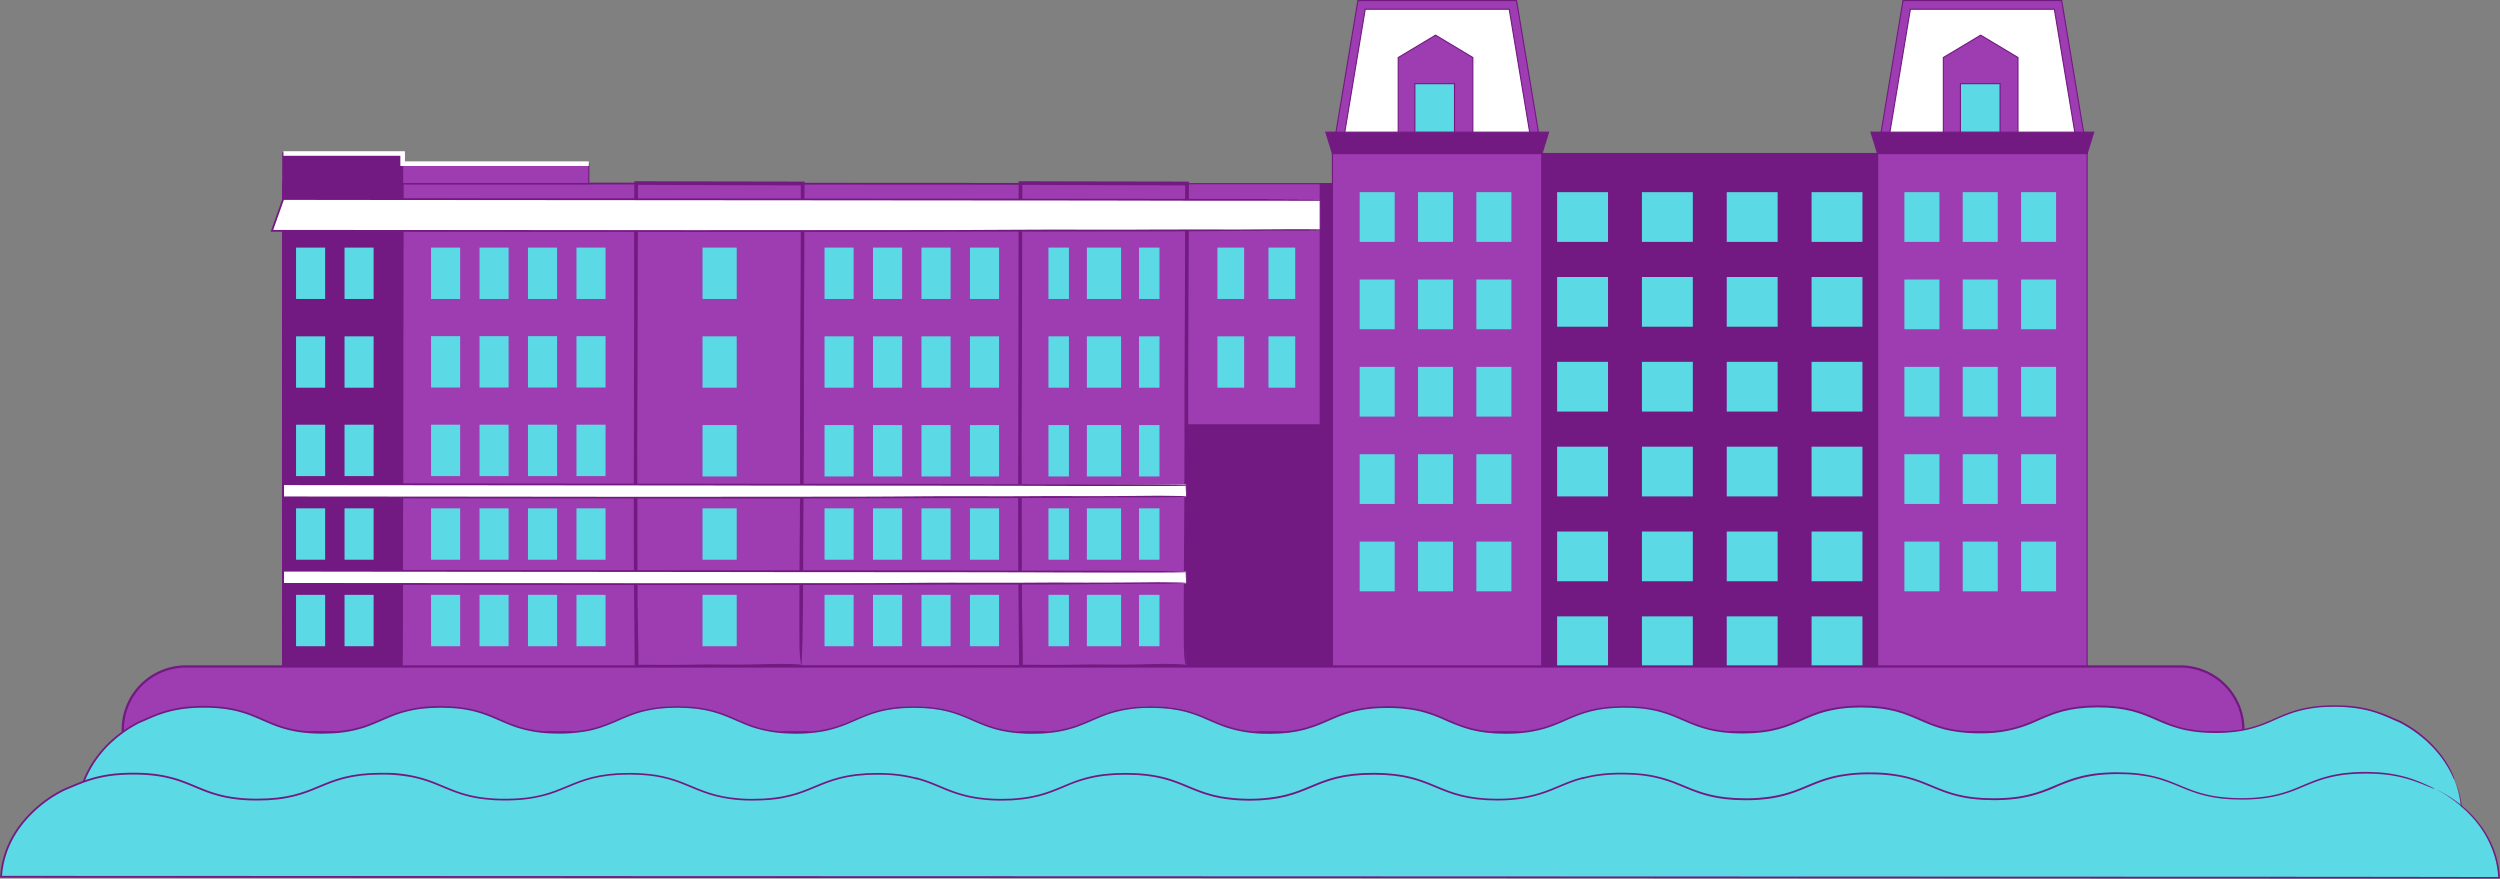 <?xml version="1.0" encoding="UTF-8"?> <svg xmlns="http://www.w3.org/2000/svg" id="Layer_1" data-name="Layer 1" width="2188.467" height="769.127" viewBox="0 0 2188.467 769.127"><rect x="0" y="0" width="2188.467" height="769.127" fill="#808080" stroke="none"/> <defs> <style>.cls-1,.cls-10,.cls-2{fill:#9e3db2;}.cls-1,.cls-10,.cls-5,.cls-6,.cls-8{stroke:#731982;}.cls-1,.cls-10,.cls-5,.cls-6,.cls-8,.cls-9{stroke-miterlimit:10;}.cls-3,.cls-6{fill:#731982;}.cls-4,.cls-5{fill:#fff;}.cls-7,.cls-8{fill:#5bd9e5;}.cls-9{fill:none;stroke:#fff;stroke-width:4px;}.cls-10{stroke-width:2px;}</style> </defs> <title>fabrika</title> <rect class="cls-1" x="1038.907" y="160.793" width="127.492" height="211.313"></rect> <rect class="cls-2" x="248.129" y="160.793" width="790.778" height="422.626"></rect> <path class="cls-3" d="M1038.917,536.351c.446-89.481.247-179.43.456-269.119q.071-53.469.139-107.044l-233.733-.1-477.011-.311-81.712-.06q-.044,110.213-.088,220.394-.046,102.332-.093,204.559l109.956.038,156.111.013,293.275-.434c32.74.009,65.463-.013,97.636-.287,26.1-.223,52.132-.2,78.351-.234,18.764-.023,38.585.1,56.269-.361,1.882-.57-2.318-.9-13.4-.978-10.07-.075-20.57-.217-30.338-.151-38.945.264-77.506.433-117.217.282-19.577-.075-40.5.087-60.842.135-44.856.1-89.825-.159-134.573.1-43.592.253-87.193.336-131.2.314l-226.073.109-76.47-.029q.071-83.691.141-167.373.069-127.242.138-254.518l108.652.1q230.885.136,462.084.27l218.509.147q-.12,116.177-.24,232.307c-.017,46.848-.035,93.895-.053,140.851,0,17.193.1,33.685.877,48.443C1038.689,565.749,1038.842,551.4,1038.917,536.351Z"></path> <rect class="cls-2" x="893.901" y="160.793" width="145.006" height="422.626"></rect> <path class="cls-3" d="M1038.927,561.4c.891-41.859.494-83.937.913-125.894.528-52.872.142-105.88.47-158.849q.137-28.951.273-57.917.075-29.879.151-59.774l-109.11-.2-39.868-.12-.163,53.45q-.008,25.65-.013,51.295c.111,48.677-.315,97.3-.262,145.957.026,24.343-.171,48.709-.027,73.029q.391,51.441.783,102.869l37.98-.086c15.316.018,30.624-.027,45.674-.575,12.21-.444,24.388-.4,36.653-.466,8.778-.047,18.05.2,26.323-.724.88-1.139-1.084-1.792-6.271-1.956-4.711-.148-9.623-.433-14.192-.3-18.218.528-36.257.865-54.834.564-9.159-.149-18.945.174-28.462.269-6.837.069-13.68.058-20.522.032l-19.04-.067q-.026-4.743-.052-9.48-.054-5.48-.186-10.948c-.506-20.392-.671-40.789-.629-61.374.074-35.245-.23-70.506-.216-105.758q.17-57.144.339-114.283.138-59.136.277-118.286l50.05.2,46.959.171,45.54.053q-.03,29.832-.06,59.671-.128,30.557-.255,61.11c-.494,70.587-.041,141.266-.774,211.852-.228,21.915-.089,43.924-.106,65.89-.007,8.043.189,15.758,1.754,22.662C1038.472,575.153,1038.777,568.441,1038.927,561.4Z"></path> <rect class="cls-2" x="557.435" y="160.793" width="145.006" height="422.626"></rect> <path class="cls-3" d="M702.461,561.4c.891-41.859.494-83.937.913-125.894.528-52.872.142-105.88.469-158.849q.136-28.951.274-57.917.075-29.879.15-59.774l-109.109-.2-39.869-.12-.163,53.45q-.006,25.65-.013,51.295c.112,48.677-.315,97.3-.262,145.957.027,24.343-.171,48.709-.027,73.029q.392,51.441.783,102.869l37.981-.086c15.316.018,30.623-.027,45.674-.575,12.209-.444,24.387-.4,36.653-.466,8.778-.047,18.05.2,26.322-.724.881-1.139-1.084-1.792-6.27-1.956-4.711-.148-9.623-.433-14.193-.3-18.218.528-36.257.865-54.834.564-9.158-.149-18.944.174-28.462.269-6.837.069-13.679.058-20.522.032l-19.039-.067q-.027-4.743-.052-9.48-.056-5.48-.186-10.948c-.506-20.392-.672-40.789-.629-61.374.073-35.245-.231-70.506-.216-105.758q.17-57.144.338-114.283.139-59.136.277-118.286l50.05.2,46.96.171,45.54.053q-.03,29.832-.06,59.671-.129,30.557-.256,61.11c-.494,70.587-.04,141.266-.774,211.852-.227,21.915-.089,43.924-.106,65.89-.006,8.043.19,15.758,1.755,22.662C702.006,575.153,702.311,568.441,702.461,561.4Z"></path> <rect class="cls-3" x="248.129" y="134.374" width="104.339" height="449.045"></rect> <path class="cls-3" d="M352.478,561.953c.446-40.808.247-81.83.456-122.734.264-51.545.071-103.222.235-154.863q.123-75.424.246-150.929l-68.51-.066-37.849-.06q-.044,50.556-.088,101.1-.064,71.184-.131,142.294-.006,35.6-.013,71.2c.135,44.585.46,89.119.434,133.75q0,1.329,0,2.654l22.339-.043q10.7-.06,21.279-.245c11.9-.223,23.776-.2,35.733-.234,8.558-.023,17.6.1,25.662-.361.858-.57-1.057-.9-6.113-.978-4.593-.075-9.382-.217-13.837-.151-17.761.264-35.347.433-53.457.282-8.929-.075-18.469.087-27.748.135l-2.275.013q.011-14.245.023-28.5c.017-9.737.012-19.467-.112-29.175-.253-19.881-.336-39.765-.314-59.834q-.054-51.54-.109-103.1.085-55.709.17-111.414.069-57.893.138-115.8l49.276.1,53.854.093q-.018,38.681-.035,77.383-.07,39.051-.142,78.1c-.247,68.815-.02,137.719-.387,206.534-.114,21.365-.044,42.821-.053,64.236a196.6,196.6,0,0,0,.877,22.093C352.25,575.361,352.4,568.817,352.478,561.953Z"></path> <polygon class="cls-4" points="1166.399 201.757 238.482 201.757 248.129 174.447 1166.399 174.447 1166.399 201.757"></polygon> <path class="cls-3" d="M1156.809,174.437c-70.147-.445-140.66-.247-210.971-.456l-266.2-.235-373.946-.312-58.319-.053L236.93,202.854l150.173.063,244.593.131,122.381.014c76.639-.136,153.189-.46,229.908-.435,25.666.009,51.319-.013,76.54-.287,20.461-.222,40.869-.2,61.423-.234,14.71-.022,30.248.1,44.111-.361,1.476-.569-1.817-.9-10.508-.978-7.895-.074-16.126-.217-23.784-.15-30.53.263-60.759.432-91.89.281-15.347-.074-31.747.088-47.7.135-35.163.105-70.417-.158-105.5.1-34.173.254-68.354.336-102.85.315l-177.227.108-191.514-.169-175.918-.122,9.316-26.307,79.561.1,362.244.27c118.288.247,236.73.02,355.018.387l110.418.053,5.372-.006,2.659-.009,1.305-.007.043-.008.006.027c0,.013,0-.008,0,.035l0,.45.018,1.789q.024,1.785.048,3.547.078,3.523.154,6.949c.131,4.565.326,8.985.613,13.223.138-10.07.257-18.76.373-27.241Z"></path> <rect class="cls-4" x="248.129" y="424.133" width="790.778" height="10.986"></rect> <path class="cls-3" d="M1018.792,424.123c-59.125-.446-118.558-.247-177.821-.457-74.681-.264-149.553-.071-224.371-.235l-315.188-.311-54.356-.06-.014,13.146,135.018.074,206.161.131,103.151.013c64.6-.135,129.119-.459,193.783-.434,21.634.009,43.256-.013,64.514-.287,17.245-.222,34.447-.2,51.771-.234,12.4-.023,25.495.1,37.18-.361,1.244-.569-1.531-.9-8.857-.978-6.654-.074-13.592-.217-20.046-.15-25.733.263-51.213.432-77.452.281-12.936-.074-26.758.088-40.2.135-29.639.1-59.352-.159-88.92.1-28.8.254-57.613.336-86.69.315l-149.379.108-161.422-.169-157.026-.129q.006-4.989.01-9.982l71.62.1q152.559.135,305.325.27c99.7.246,199.533.02,299.235.386,30.955.114,62.041.045,93.068.053l10.736-.047,5.21-.082,2.556-.063,1.2-.037.27-.042.026.141.013.08a.708.708,0,0,1,.014.156l.058,1.409q.069,1.4.136,2.775.15,2.747.359,5.378c.074-3.873.142-7.5.2-10.748l-10.043-.149Z"></path> <rect class="cls-4" x="248.129" y="499.856" width="790.778" height="10.986"></rect> <path class="cls-3" d="M1018.792,499.846c-59.125-.446-118.558-.247-177.821-.457-74.681-.264-149.553-.071-224.371-.235l-315.188-.311-54.356-.06-.014,13.146L382.06,512l206.161.131,103.151.013c64.6-.135,129.119-.459,193.783-.434,21.634.009,43.256-.013,64.514-.287,17.245-.222,34.447-.2,51.771-.234,12.4-.023,25.495.1,37.18-.361,1.244-.57-1.531-.9-8.857-.978-6.654-.075-13.592-.217-20.046-.151-25.733.264-51.213.433-77.452.282-12.936-.075-26.758.087-40.2.135-29.639.1-59.352-.159-88.92.1-28.8.253-57.613.336-86.69.315l-149.379.108-161.422-.17-157.026-.128.01-9.982,71.62.1,305.325.27c99.7.247,199.533.02,299.235.387,30.955.114,62.041.045,93.068.053l10.736-.047,5.21-.083,2.556-.062,1.2-.037.27-.042.026.141.013.08a.708.708,0,0,1,.014.156l.058,1.409q.069,1.4.136,2.775.15,2.745.359,5.378c.074-3.873.142-7.5.2-10.748l-10.043-.149Z"></path> <rect class="cls-1" x="352.468" y="143.279" width="162.964" height="17.514"></rect> <rect class="cls-1" x="1166.399" y="134.374" width="183.446" height="449.045"></rect> <polygon class="cls-1" points="1327.582 0.5 1188.662 0.5 1166.399 134.374 1349.845 134.374 1327.582 0.5"></polygon> <polygon class="cls-5" points="1175.351 126.788 1195.091 8.086 1321.154 8.086 1340.894 126.788 1175.351 126.788"></polygon> <polygon class="cls-6" points="1355.634 115.673 1160.611 115.673 1166.399 134.374 1349.845 134.374 1355.634 115.673"></polygon> <polygon class="cls-1" points="1289.29 50.369 1256.638 30.778 1223.986 50.369 1223.986 115.673 1289.29 115.673 1289.29 50.369"></polygon> <rect class="cls-1" x="1643.6" y="134.374" width="183.446" height="449.045"></rect> <polygon class="cls-1" points="1804.784 0.5 1665.863 0.5 1643.6 134.374 1827.047 134.374 1804.784 0.5"></polygon> <polygon class="cls-5" points="1652.552 126.788 1672.292 8.086 1798.355 8.086 1818.095 126.788 1652.552 126.788"></polygon> <polygon class="cls-6" points="1832.835 115.673 1637.812 115.673 1643.6 134.374 1827.047 134.374 1832.835 115.673"></polygon> <polygon class="cls-1" points="1766.492 50.369 1733.839 30.778 1701.187 50.369 1701.187 115.673 1766.492 115.673 1766.492 50.369"></polygon> <rect class="cls-6" x="1349.845" y="134.374" width="293.755" height="449.045"></rect> <rect class="cls-6" x="1038.907" y="372.106" width="127.492" height="211.313"></rect> <rect class="cls-7" x="1363.088" y="168.214" width="44.545" height="43.528"></rect> <rect class="cls-7" x="1437.33" y="168.214" width="44.545" height="43.528"></rect> <rect class="cls-7" x="1511.571" y="168.214" width="44.545" height="43.528"></rect> <rect class="cls-7" x="1585.813" y="168.214" width="44.545" height="43.528"></rect> <rect class="cls-7" x="1190.237" y="168.214" width="30.647" height="43.528"></rect> <rect class="cls-7" x="1241.315" y="168.214" width="30.647" height="43.528"></rect> <rect class="cls-7" x="1292.392" y="168.214" width="30.647" height="43.528"></rect> <rect class="cls-7" x="1190.237" y="244.686" width="30.647" height="43.528"></rect> <rect class="cls-7" x="1241.315" y="244.686" width="30.647" height="43.528"></rect> <rect class="cls-7" x="1292.392" y="244.686" width="30.647" height="43.528"></rect> <rect class="cls-7" x="1190.237" y="321.157" width="30.647" height="43.528"></rect> <rect class="cls-7" x="1241.315" y="321.157" width="30.647" height="43.528"></rect> <rect class="cls-7" x="1292.392" y="321.157" width="30.647" height="43.528"></rect> <rect class="cls-7" x="1190.237" y="397.629" width="30.647" height="43.528"></rect> <rect class="cls-7" x="1241.315" y="397.629" width="30.647" height="43.528"></rect> <rect class="cls-7" x="1292.392" y="397.629" width="30.647" height="43.528"></rect> <rect class="cls-7" x="1190.237" y="474.101" width="30.647" height="43.528"></rect> <rect class="cls-7" x="1241.315" y="474.101" width="30.647" height="43.528"></rect> <rect class="cls-7" x="1292.392" y="474.101" width="30.647" height="43.528"></rect> <rect class="cls-7" x="1667.078" y="168.214" width="30.647" height="43.528"></rect> <rect class="cls-7" x="1718.155" y="168.214" width="30.647" height="43.528"></rect> <rect class="cls-7" x="1769.233" y="168.214" width="30.647" height="43.528"></rect> <rect class="cls-7" x="1667.078" y="244.686" width="30.647" height="43.528"></rect> <rect class="cls-7" x="1718.155" y="244.686" width="30.647" height="43.528"></rect> <rect class="cls-7" x="1769.233" y="244.686" width="30.647" height="43.528"></rect> <rect class="cls-7" x="1667.078" y="321.157" width="30.647" height="43.528"></rect> <rect class="cls-7" x="1718.155" y="321.157" width="30.647" height="43.528"></rect> <rect class="cls-7" x="1769.233" y="321.157" width="30.647" height="43.528"></rect> <rect class="cls-7" x="1667.078" y="397.629" width="30.647" height="43.528"></rect> <rect class="cls-7" x="1718.155" y="397.629" width="30.647" height="43.528"></rect> <rect class="cls-7" x="1769.233" y="397.629" width="30.647" height="43.528"></rect> <rect class="cls-7" x="1667.078" y="474.101" width="30.647" height="43.528"></rect> <rect class="cls-7" x="1718.155" y="474.101" width="30.647" height="43.528"></rect> <rect class="cls-7" x="1769.233" y="474.101" width="30.647" height="43.528"></rect> <rect class="cls-7" x="1363.088" y="242.484" width="44.545" height="43.528"></rect> <rect class="cls-7" x="1437.33" y="242.484" width="44.545" height="43.528"></rect> <rect class="cls-7" x="1511.571" y="242.484" width="44.545" height="43.528"></rect> <rect class="cls-7" x="1585.813" y="242.484" width="44.545" height="43.528"></rect> <rect class="cls-7" x="1363.088" y="316.753" width="44.545" height="43.528"></rect> <rect class="cls-7" x="1437.33" y="316.753" width="44.545" height="43.528"></rect> <rect class="cls-7" x="1511.571" y="316.753" width="44.545" height="43.528"></rect> <rect class="cls-7" x="1585.813" y="316.753" width="44.545" height="43.528"></rect> <rect class="cls-7" x="1363.088" y="391.023" width="44.545" height="43.528"></rect> <rect class="cls-7" x="1437.33" y="391.023" width="44.545" height="43.528"></rect> <rect class="cls-7" x="1511.571" y="391.023" width="44.545" height="43.528"></rect> <rect class="cls-7" x="1585.813" y="391.023" width="44.545" height="43.528"></rect> <rect class="cls-7" x="1363.088" y="465.293" width="44.545" height="43.528"></rect> <rect class="cls-7" x="1437.33" y="465.293" width="44.545" height="43.528"></rect> <rect class="cls-7" x="1511.571" y="465.293" width="44.545" height="43.528"></rect> <rect class="cls-7" x="1585.813" y="465.293" width="44.545" height="43.528"></rect> <rect class="cls-7" x="1363.088" y="539.563" width="44.545" height="43.528"></rect> <rect class="cls-7" x="1437.33" y="539.563" width="44.545" height="43.528"></rect> <rect class="cls-7" x="1511.571" y="539.563" width="44.545" height="43.528"></rect> <rect class="cls-7" x="1585.813" y="539.563" width="44.545" height="43.528"></rect> <rect class="cls-8" x="1238.531" y="73.225" width="34.73" height="42.448"></rect> <rect class="cls-8" x="1716.114" y="73.225" width="34.73" height="42.448"></rect> <rect class="cls-6" x="1155.713" y="160.793" width="10.686" height="222.035"></rect> <rect class="cls-7" x="1065.696" y="216.747" width="23.414" height="44.971"></rect> <rect class="cls-7" x="951.434" y="216.747" width="29.939" height="44.971"></rect> <rect class="cls-7" x="917.797" y="216.747" width="17.934" height="44.971"></rect> <rect class="cls-7" x="997.077" y="216.747" width="17.934" height="44.971"></rect> <rect class="cls-7" x="614.968" y="216.747" width="29.939" height="44.971"></rect> <rect class="cls-7" x="614.968" y="294.426" width="29.939" height="44.971"></rect> <rect class="cls-7" x="614.968" y="372.106" width="29.939" height="44.971"></rect> <rect class="cls-7" x="614.968" y="445.002" width="29.939" height="44.971"></rect> <rect class="cls-7" x="614.968" y="520.725" width="29.939" height="44.971"></rect> <rect class="cls-7" x="951.434" y="294.426" width="29.939" height="44.971"></rect> <rect class="cls-7" x="917.797" y="294.426" width="17.934" height="44.971"></rect> <rect class="cls-7" x="997.077" y="294.426" width="17.934" height="44.971"></rect> <rect class="cls-7" x="951.434" y="372.106" width="29.939" height="44.971"></rect> <rect class="cls-7" x="917.797" y="372.106" width="17.934" height="44.971"></rect> <rect class="cls-7" x="997.077" y="372.106" width="17.934" height="44.971"></rect> <rect class="cls-7" x="951.434" y="445.002" width="29.939" height="44.971"></rect> <rect class="cls-7" x="917.797" y="445.002" width="17.934" height="44.971"></rect> <rect class="cls-7" x="997.077" y="445.002" width="17.934" height="44.971"></rect> <rect class="cls-7" x="951.434" y="520.725" width="29.939" height="44.971"></rect> <rect class="cls-7" x="917.797" y="520.725" width="17.934" height="44.971"></rect> <rect class="cls-7" x="997.077" y="520.725" width="17.934" height="44.971"></rect> <rect class="cls-7" x="1110.407" y="216.747" width="23.414" height="44.971"></rect> <rect class="cls-7" x="1065.696" y="294.426" width="23.414" height="44.971"></rect> <rect class="cls-7" x="1110.407" y="294.426" width="23.414" height="44.971"></rect> <polyline class="cls-9" points="515.432 143.279 352.468 143.279 352.468 134.374 248.129 134.374"></polyline> <rect class="cls-7" x="849.084" y="216.747" width="25.475" height="44.971"></rect> <rect class="cls-7" x="806.65" y="216.747" width="25.475" height="44.971"></rect> <rect class="cls-7" x="764.216" y="216.747" width="25.475" height="44.971"></rect> <rect class="cls-7" x="721.782" y="216.747" width="25.475" height="44.971"></rect> <rect class="cls-7" x="504.63" y="216.747" width="25.475" height="44.971"></rect> <rect class="cls-7" x="462.197" y="216.747" width="25.475" height="44.971"></rect> <rect class="cls-7" x="419.763" y="216.747" width="25.475" height="44.971"></rect> <rect class="cls-7" x="377.329" y="216.747" width="25.475" height="44.971"></rect> <rect class="cls-7" x="301.593" y="216.747" width="25.475" height="44.971"></rect> <rect class="cls-7" x="259.159" y="216.747" width="25.475" height="44.971"></rect> <rect class="cls-7" x="301.593" y="294.426" width="25.475" height="44.971"></rect> <rect class="cls-7" x="259.159" y="294.426" width="25.475" height="44.971"></rect> <rect class="cls-7" x="301.593" y="371.789" width="25.475" height="44.971"></rect> <rect class="cls-7" x="259.159" y="371.789" width="25.475" height="44.971"></rect> <rect class="cls-7" x="301.593" y="445.002" width="25.475" height="44.971"></rect> <rect class="cls-7" x="259.159" y="445.002" width="25.475" height="44.971"></rect> <rect class="cls-7" x="301.593" y="520.725" width="25.475" height="44.971"></rect> <rect class="cls-7" x="259.159" y="520.725" width="25.475" height="44.971"></rect> <rect class="cls-7" x="504.63" y="294.268" width="25.475" height="44.971"></rect> <rect class="cls-7" x="462.197" y="294.268" width="25.475" height="44.971"></rect> <rect class="cls-7" x="419.763" y="294.268" width="25.475" height="44.971"></rect> <rect class="cls-7" x="377.329" y="294.268" width="25.475" height="44.971"></rect> <rect class="cls-7" x="504.63" y="371.789" width="25.475" height="44.971"></rect> <rect class="cls-7" x="462.197" y="371.789" width="25.475" height="44.971"></rect> <rect class="cls-7" x="419.763" y="371.789" width="25.475" height="44.971"></rect> <rect class="cls-7" x="377.329" y="371.789" width="25.475" height="44.971"></rect> <rect class="cls-7" x="504.63" y="445.002" width="25.475" height="44.971"></rect> <rect class="cls-7" x="462.197" y="445.002" width="25.475" height="44.971"></rect> <rect class="cls-7" x="419.763" y="445.002" width="25.475" height="44.971"></rect> <rect class="cls-7" x="377.329" y="445.002" width="25.475" height="44.971"></rect> <rect class="cls-7" x="504.63" y="520.725" width="25.475" height="44.971"></rect> <rect class="cls-7" x="462.197" y="520.725" width="25.475" height="44.971"></rect> <rect class="cls-7" x="419.763" y="520.725" width="25.475" height="44.971"></rect> <rect class="cls-7" x="377.329" y="520.725" width="25.475" height="44.971"></rect> <rect class="cls-7" x="849.084" y="294.426" width="25.475" height="44.971"></rect> <rect class="cls-7" x="806.65" y="294.426" width="25.475" height="44.971"></rect> <rect class="cls-7" x="764.216" y="294.426" width="25.475" height="44.971"></rect> <rect class="cls-7" x="721.782" y="294.426" width="25.475" height="44.971"></rect> <rect class="cls-7" x="849.084" y="372.106" width="25.475" height="44.971"></rect> <rect class="cls-7" x="806.65" y="372.106" width="25.475" height="44.971"></rect> <rect class="cls-7" x="764.216" y="372.106" width="25.475" height="44.971"></rect> <rect class="cls-7" x="721.782" y="372.106" width="25.475" height="44.971"></rect> <rect class="cls-7" x="849.084" y="445.002" width="25.475" height="44.971"></rect> <rect class="cls-7" x="806.65" y="445.002" width="25.475" height="44.971"></rect> <rect class="cls-7" x="764.216" y="445.002" width="25.475" height="44.971"></rect> <rect class="cls-7" x="721.782" y="445.002" width="25.475" height="44.971"></rect> <rect class="cls-7" x="849.084" y="520.725" width="25.475" height="44.971"></rect> <rect class="cls-7" x="806.65" y="520.725" width="25.475" height="44.971"></rect> <rect class="cls-7" x="764.216" y="520.725" width="25.475" height="44.971"></rect> <rect class="cls-7" x="721.782" y="520.725" width="25.475" height="44.971"></rect> <path class="cls-10" d="M162.786,583.419H1908.531a55.3,55.3,0,0,1,55.3,55.3v2.362a0,0,0,0,1,0,0H107.484a0,0,0,0,1,0,0V638.72A55.3,55.3,0,0,1,162.786,583.419Z"></path> <path class="cls-7" d="M2148.366,682.639c-8.55-21.23-25.59-39.06-47.63-50.51-6.17-2.59-11.93-5.37-18.62-7.73-9.67-3.42-21.25-6.01-38.73-6.01h-.31c-15.21.02-25.94,2.02-34.83,4.81-.02,0-.03.01-.05.01-8.89,2.8-15.95,6.39-23.84,9.62-10.93,4.47-23.44,8.25-44.57,8.25-51.8,0-51.8-22.69-103.6-22.69s-51.8,22.69-103.6,22.69-51.79-22.69-103.59-22.69-51.8,22.69-103.6,22.69-51.8-22.69-103.6-22.69c-50.133,0-51.749,21.252-98.757,22.62V641c-1.581.06-3.213.079-4.9.08-51.74-.017-51.761-22.69-103.541-22.69h-.127c-51.78,0-51.8,22.673-103.532,22.69-51.73-.017-51.751-22.69-103.531-22.69h-.127c-51.78,0-51.8,22.673-103.541,22.69-1.689,0-3.321-.02-4.9-.08v.01c-47.008-1.368-48.625-22.62-98.757-22.62-51.8,0-51.8,22.69-103.6,22.69s-51.8-22.69-103.6-22.69-51.8,22.69-103.59,22.69-51.8-22.69-103.6-22.69-51.8,22.69-103.6,22.69c-21.13,0-33.64-3.78-44.57-8.25-7.89-3.23-14.95-6.82-23.84-9.62-.02,0-.03-.01-.05-.01-8.89-2.79-19.62-4.79-34.83-4.81h-.31c-17.48,0-29.06,2.59-38.73,6.01-6.69,2.36-12.45,5.14-18.62,7.73-22.04,11.45-39.08,29.28-47.63,50.51a83.247,83.247,0,0,0-6.07,30.24c2.37-.12,4.86-.17,7.48-.17,51.8,0,51.8,22.69,103.59,22.69s51.8-22.69,103.61-22.69q4.095,0,7.78.18c44.16,2.15,46.75,22.51,95.82,22.51,51.81,0,51.81-22.69,103.6-22.69s51.8,22.69,103.6,22.69,51.81-22.69,103.61-22.69,51.8,22.69,103.6,22.69c50.114,0,51.748-21.236,98.707-22.618v.008c.73-.028,1.474-.045,2.226-.058l.246,0q1.13-.016,2.291-.016h.128c51.809,0,51.809,22.69,103.609,22.69h0a138.741,138.741,0,0,0,18.317-1.122c29.026-3.855,37.867-16.55,66.835-20.43a150.074,150.074,0,0,1,36.893,0c28.968,3.88,37.809,16.575,66.835,20.43a138.729,138.729,0,0,0,18.317,1.122h0c51.8,0,51.8-22.69,103.608-22.69h.129q1.161,0,2.291.016l.246,0c.752.013,1.5.03,2.226.058v-.008c46.959,1.382,48.592,22.618,98.707,22.618,51.8,0,51.8-22.69,103.6-22.69s51.8,22.69,103.61,22.69,51.8-22.69,103.6-22.69,51.79,22.69,103.6,22.69c49.07,0,51.66-20.36,95.82-22.51q3.69-.18,7.78-.18c51.81,0,51.81,22.69,103.61,22.69s51.79-22.69,103.59-22.69c2.62,0,5.11.05,7.48.17A83.247,83.247,0,0,0,2148.366,682.639Z"></path> <path class="cls-3" d="M2101.2,721.454c-9.358,3.886-18.558,8.373-28.488,10.63a127.389,127.389,0,0,1-30.208,3.142,120.172,120.172,0,0,1-30.147-3.656,117.923,117.923,0,0,1-14.365-5.009c-4.7-1.934-9.3-4.1-14.033-5.991-2.34-1.008-4.764-1.806-7.156-2.686-1.206-.411-2.439-.74-3.658-1.114-1.226-.348-2.432-.773-3.685-1.019l-3.73-.85c-.623-.132-1.239-.3-1.869-.4l-1.889-.3c-2.521-.381-5.03-.862-7.578-1.017a151.143,151.143,0,0,0-30.538.058,105.333,105.333,0,0,0-29.519,7.736c-4.711,1.953-9.337,4.078-14.046,5.991a114.333,114.333,0,0,1-14.436,4.81,125.463,125.463,0,0,1-30.213,3.268,123.018,123.018,0,0,1-30.181-3.535,118.712,118.712,0,0,1-14.385-4.97c-4.7-1.921-9.318-4.086-14.057-5.986-2.345-1.006-4.767-1.824-7.168-2.7-1.2-.436-2.443-.748-3.662-1.128-1.232-.337-2.435-.785-3.69-1.032a106.427,106.427,0,0,0-15.091-2.595,148.639,148.639,0,0,0-30.575.062c-1.275.079-2.536.287-3.8.489l-3.786.59c-1.27.156-2.5.5-3.753.769l-3.739.846a118.823,118.823,0,0,0-14.483,4.974c-4.726,1.921-9.341,4.08-14.053,5.965-2.337,1-4.737,1.814-7.122,2.673-1.189.442-2.423.74-3.632,1.118-1.221.336-2.416.769-3.657,1.026a126.086,126.086,0,0,1-30.156,3.308l-4.914-.144-2.457-.071c-.819-.019-1.638-.041-2.452-.134l-4.892-.443c-.814-.083-1.634-.126-2.443-.242l-2.425-.382a94.2,94.2,0,0,1-19-4.754c-6.174-2.182-12.121-4.98-18.192-7.548a105.359,105.359,0,0,0-18.8-6.2c-3.207-.831-6.494-1.229-9.756-1.763-1.635-.242-3.287-.323-4.93-.492l-2.468-.221c-.822-.081-1.645-.153-2.471-.157l-4.949-.142c-1.65-.044-3.3-.125-4.95-.041l-4.951.135-2.475.071-2.469.219-4.937.438c-1.644.17-3.271.485-4.907.721l-2.451.382c-.819.117-1.618.347-2.427.515-1.612.375-3.234.708-4.837,1.119a132.5,132.5,0,0,0-18.613,6.776,195.155,195.155,0,0,1-18.283,7.267,102.631,102.631,0,0,1-19.17,4.063l-4.894.435c-.816.069-1.63.155-2.447.209l-2.458.068c-3.278.074-6.555.257-9.832.088l-4.917-.133c-1.636-.076-3.265-.264-4.9-.39-3.275-.193-6.5-.769-9.738-1.245a104.671,104.671,0,0,1-18.859-5.339c-6.119-2.348-12.055-5.208-18.194-7.669a101.49,101.49,0,0,0-19.017-5.642,128.1,128.1,0,0,0-19.72-2.12l-.641-.033v.663l.646-.621c-12.538-.2-25.239.472-37.392,3.945-12.224,3.284-23.214,9.651-35.04,13.507a106.336,106.336,0,0,1-18.187,4.06c-1.537.242-3.1.305-4.646.467-1.552.125-3.1.306-4.655.385-3.117.075-6.232.2-9.349.236a130.469,130.469,0,0,1-18.631-1.3,95.7,95.7,0,0,1-18.119-4.34c-5.891-2.014-11.578-4.6-17.33-7.09a122.241,122.241,0,0,0-17.754-6.351l-2.286-.6-2.31-.494-2.312-.487c-.772-.158-1.553-.257-2.329-.388q-4.658-.8-9.366-1.177a159.283,159.283,0,0,0-18.844-.37c-3.141.122-6.281.344-9.409.687q-2.348.246-4.678.64c-1.553.261-3.118.45-4.654.808a102.151,102.151,0,0,0-18.08,5.4c-5.857,2.3-11.511,5.006-17.3,7.294a101.56,101.56,0,0,1-17.831,5.38c-11.142,2.289-22.639,2.605-34.006,2.04a105.3,105.3,0,0,1-33.221-7.067c-5.3-2.081-10.488-4.5-15.8-6.7a108.272,108.272,0,0,0-16.38-5.5l-4.222-.96c-1.408-.319-2.846-.474-4.267-.719-1.427-.205-2.846-.489-4.28-.628l-4.307-.388c-2.868-.331-5.748-.355-8.627-.44-2.882-.105-5.748-.143-8.642-.027l.824.793v-.838l-.818.036a131.357,131.357,0,0,0-22.714,2.686,115.864,115.864,0,0,0-21.641,7.389c-6.963,3.033-13.862,6.115-21.1,8.2-1.809.513-3.605,1.075-5.454,1.426l-2.756.6-1.377.3c-.463.084-.93.144-1.394.217l-5.583.839-5.63.486c-.94.065-1.874.2-2.818.207l-2.828.075c-1.886.044-3.771.115-5.657.136l-5.656-.161-2.828-.079c-.941-.044-1.877-.158-2.816-.233l-5.627-.511-5.576-.874-1.394-.218-1.375-.31-2.749-.625c-.913-.223-1.842-.384-2.742-.657l-2.7-.8c-7.22-2.126-14.1-5.249-21.076-8.271a113.625,113.625,0,0,0-21.693-7.277,115.8,115.8,0,0,0-22.737-2.58,146.489,146.489,0,0,0-22.851,1.037,99.56,99.56,0,0,0-22.228,5.531c-7.181,2.639-14.006,6.011-21.028,8.74a96.756,96.756,0,0,1-21.752,5.793l-2.788.435c-.933.115-1.874.175-2.811.266l-5.629.489-5.655.156-2.828.078c-.942.019-1.885-.04-2.828-.057l-5.655-.159c-.944,0-1.88-.11-2.818-.192l-2.814-.251-2.813-.251c-.94-.072-1.861-.271-2.793-.4-1.853-.313-3.725-.534-5.564-.921a105.677,105.677,0,0,1-21.47-6.841c-6.944-2.96-13.868-6.226-21.178-8.542-1.839-.533-3.664-1.118-5.515-1.606l-5.6-1.272c-3.774-.618-7.547-1.318-11.363-1.559a164.88,164.88,0,0,0-22.882-.388,118.457,118.457,0,0,0-22.637,3.584c-7.418,1.968-14.473,5.027-21.406,8.069a127.064,127.064,0,0,1-21.256,7.585c-1.836.394-3.655.876-5.506,1.2l-5.572.87c-1.86.279-3.747.364-5.618.556l-2.813.251c-.938.078-1.884.066-2.825.1l-5.654.157c-1.885.06-3.77-.071-5.655-.1-3.777-.006-7.522-.417-11.275-.721a102.8,102.8,0,0,1-21.946-4.959c-7.117-2.44-13.929-5.757-20.993-8.652a106.241,106.241,0,0,0-22-6.47,148.381,148.381,0,0,0-22.838-1.787l-5.725.158-2.862.079c-.954.022-1.905.152-2.858.223l-5.712.508-5.676.88a105.482,105.482,0,0,0-21.991,6.466c-7.072,2.875-13.887,6.188-21,8.617a102.413,102.413,0,0,1-21.95,4.882c-3.372.279-6.734.687-10.129.689l-5.082.14c-1.694.011-3.387-.08-5.081-.115-1.693-.063-3.391-.061-5.079-.177l-5.055-.453-2.526-.235-2.5-.393c-1.666-.279-3.346-.485-5-.822a105.3,105.3,0,0,1-19.341-5.954c-6.279-2.549-12.455-5.513-18.917-7.891l-2.43-.873c-.806-.3-1.62-.582-2.452-.811-1.654-.484-3.3-1-4.962-1.456l-5.043-1.147-1.262-.281-1.276-.2-2.552-.4c-3.393-.634-6.833-.805-10.256-1.142l-1.285-.11-1.287-.036-2.574-.074-5.15-.146-5.152.11-1.11.025c-.059-.007-.178.024-.222-.015l.006-.25c.006-.394.023-.834.046-1.249a80.11,80.11,0,0,1,1.064-10.038,81.242,81.242,0,0,1,5.779-19.306,93.837,93.837,0,0,1,23.741-32.373,108.073,108.073,0,0,1,16.313-11.961l2.175-1.3,2.225-1.212,1.112-.606.556-.3c.063-.044.32-.14.5-.221l2.362-1.011c3.139-1.359,6.245-2.752,9.378-4.044a103.681,103.681,0,0,1,19.3-6.047,118.58,118.58,0,0,1,20.123-2.236c13.528-.4,27.2.589,40.076,4.682l.344.053.05.01-.345-.053c8.55,2.641,16.6,6.729,25.06,10.121a102.29,102.29,0,0,0,26.468,6.841c4.532.549,9.087.836,13.638.938l3.413.039,3.414-.087c2.275-.087,4.553-.074,6.825-.243a106.942,106.942,0,0,0,26.88-5c8.695-2.88,16.823-6.986,25.161-10.243a101.906,101.906,0,0,1,25.978-6.286l6.69-.584,6.725-.188c2.242-.121,4.483.028,6.725.069,2.24.075,4.488.066,6.713.326a99.08,99.08,0,0,1,26.213,5.231c9.584,3.284,18.69,8.135,28.531,11.449a109.614,109.614,0,0,0,30.488,5.342,138.78,138.78,0,0,0,30.882-1.8c10.239-1.755,19.977-5.684,29.311-9.828,4.679-2.08,9.389-3.97,14.18-5.625a99.824,99.824,0,0,1,14.744-3.561l3.755-.586c1.249-.205,2.523-.25,3.784-.383,2.528-.215,5.049-.508,7.6-.511l3.811-.105c1.271-.026,2.541-.1,3.811-.035l7.623.215,7.581.668c2.514.314,5.008.763,7.512,1.137,1.238.258,2.468.554,3.7.83l1.85.42a17.358,17.358,0,0,1,1.835.479c2.42.735,4.867,1.38,7.234,2.3,9.547,3.36,18.651,8.261,28.539,11.445a112.1,112.1,0,0,0,30.538,5.037,134.614,134.614,0,0,0,30.873-2.016,103.968,103.968,0,0,0,14.96-4.186c4.886-1.719,9.587-3.846,14.276-5.868,2.339-1.036,4.693-2,7.049-2.945,1.169-.5,2.376-.881,3.563-1.323,1.2-.406,2.369-.9,3.591-1.229,2.428-.7,4.831-1.5,7.314-1.989l3.7-.837,3.749-.59c1.252-.185,2.5-.413,3.754-.563l3.787-.336,3.788-.337,3.808-.109c5.075-.232,10.162-.061,15.228.191,2.522.245,5.06.378,7.568.714l3.753.567c1.253.183,2.506.362,3.733.666,2.468.545,4.951,1.03,7.362,1.794,1.21.367,2.441.657,3.632,1.085l3.584,1.252c9.5,3.476,18.626,8.368,28.583,11.4l1.852.594c.621.187,1.255.329,1.881.5l3.772.964c1.258.314,2.544.5,3.815.753,1.276.227,2.545.5,3.826.689,2.572.292,5.139.658,7.714.888l7.74.447,1.328.077V641l-1.339,1.29,4.709.077,4.7-.121,4.7-.133,4.692-.417a103.024,103.024,0,0,0,18.556-3.318l4.529-1.345,4.438-1.6c2.931-1.117,5.835-2.313,8.685-3.563,5.718-2.478,11.359-4.991,17.186-6.94a113.174,113.174,0,0,1,34.487-5.2,153.82,153.82,0,0,1,17.525.788c1.461.087,2.894.367,4.336.582l4.321.685,4.261.968c.709.167,1.424.308,2.127.5l2.1.622c11.251,3.088,21.578,8.992,32.932,12.835a113.35,113.35,0,0,0,35.234,5.617c2.976.163,5.952-.053,8.928-.1,2.978,0,5.946-.376,8.918-.618l2.228-.206,2.214-.346,4.429-.694c1.471-.263,2.921-.642,4.383-.959l2.188-.5c.731-.16,1.438-.41,2.158-.611a126.186,126.186,0,0,0,16.768-6.173c5.443-2.329,10.772-4.8,16.3-6.655,11-3.9,22.682-5.43,34.369-5.659,11.687-.2,23.461.585,34.7,3.646a129.562,129.562,0,0,1,18.558,6.837,172.541,172.541,0,0,0,18.734,7.305l2.426.717c.808.24,1.613.492,2.441.656l4.935,1.116c1.65.341,3.324.542,4.985.819l2.5.388c.832.121,1.673.162,2.509.247l5.023.444c1.674.163,3.354.125,5.03.2l5.03.136,5.04-.083-1.28-1.232v1.288l1.269-.045a118.24,118.24,0,0,0,28.2-4.109c1.146-.328,2.272-.72,3.409-1.077,1.13-.377,2.281-.7,3.383-1.146,2.225-.84,4.458-1.666,6.627-2.612,4.379-1.821,8.647-3.8,12.982-5.56l3.255-1.3c1.089-.42,2.2-.779,3.293-1.172,2.183-.826,4.438-1.408,6.671-2.063,1.11-.353,2.254-.575,3.39-.828l3.41-.75c2.287-.431,4.6-.722,6.9-1.091,2.314-.282,4.647-.427,6.97-.649,1.161-.129,2.33-.157,3.5-.183l3.507-.1c1.169-.026,2.337-.082,3.506-.083l3.507.094,3.506.093,1.754.047,1.744.153a99.81,99.81,0,0,1,27.342,5.462c8.815,3.044,17.2,7.431,26.193,10.583a100.655,100.655,0,0,0,13.742,3.825c1.154.3,2.342.412,3.513.615l3.525.547c1.171.216,2.358.276,3.54.39l3.548.313c2.363.275,4.736.238,7.105.327l3.555.1c1.184.048,2.369-.045,3.554-.062,2.369-.087,4.741-.092,7.107-.25l7.093-.64c2.353-.329,4.7-.727,7.048-1.089,2.331-.463,4.643-1.036,6.965-1.554,2.272-.7,4.581-1.3,6.821-2.092,2.232-.811,4.487-1.574,6.663-2.509,4.4-1.763,8.68-3.744,13.008-5.567,2.174-.867,4.321-1.823,6.533-2.57l3.3-1.188,3.355-1a110.03,110.03,0,0,1,27.658-4.094l3.513-.1,1.756-.049,1.757.048,7.026.192c2.333.174,4.662.4,6.993.6,1.17.07,2.321.277,3.476.455l3.464.539a34.248,34.248,0,0,1,3.436.676l3.416.773c1.148.222,2.25.623,3.375.934l3.358,1c4.418,1.533,8.777,3.231,13.084,5.145l6.493,2.812c2.194.891,4.367,1.836,6.6,2.643s4.458,1.646,6.757,2.268l3.423,1.009,3.479.789a131.492,131.492,0,0,0,28.294,2.739,111.52,111.52,0,0,0,49.384-10.571c6.811-2.976,13.575-5.951,20.66-7.943.885-.247,1.754-.556,2.652-.752l2.688-.611,2.688-.611c.895-.206,1.813-.3,2.718-.458,1.819-.267,3.626-.611,5.454-.815l5.5-.5c1.828-.214,3.673-.214,5.513-.275l5.52-.157,5.518.148c1.839.053,3.681.06,5.506.269l5.487.481c1.821.21,3.625.542,5.438.806.9.155,1.818.245,2.709.454l2.678.6,2.678.6c.894.194,1.759.5,2.64.743,7.054,1.965,13.784,4.9,20.535,7.826a126.57,126.57,0,0,0,20.856,7.34,112.552,112.552,0,0,0,21.831,2.94c13.183.545,26.537-.2,39.328-3.7A131.375,131.375,0,0,0,1990,630.875a176.35,176.35,0,0,1,18.312-7.3l-.116.018.05-.011.116-.018a110.4,110.4,0,0,1,30.953-4.76,130.075,130.075,0,0,1,31.333,2.644,98.852,98.852,0,0,1,12.278,3.607c4.037,1.461,8,3.183,11.963,4.923l5.935,2.593c1.893,1.044,3.816,2.034,5.651,3.178a106.762,106.762,0,0,1,10.71,7.249c13.686,10.425,24.6,24.114,30.879,38.91.941,1.461.736.42-.713-3.345a81.427,81.427,0,0,0-10.749-18.2,106.951,106.951,0,0,0-9.259-10.439,115.348,115.348,0,0,0-10.666-9.145,118.191,118.191,0,0,0-11.668-7.637q-1.518-.83-3.026-1.653l-.378-.205-.188-.1a2.386,2.386,0,0,0-.26-.132l-.793-.336-1.551-.662-6.152-2.667a118.437,118.437,0,0,0-20.474-7.029,115.091,115.091,0,0,0-21.441-2.792,156.912,156.912,0,0,0-21.569.537,103.164,103.164,0,0,0-21.195,4.256l.264-.04-.05.01-.265.041c-10.126,3.148-19.418,8.229-29.229,11.747a96.775,96.775,0,0,1-15.077,4.134,117.811,117.811,0,0,1-15.59,1.812c-2.621.139-5.249.2-7.879.211l-7.892-.207c-1.319,0-2.628-.134-3.938-.257l-3.934-.352c-.655-.067-1.315-.1-1.966-.194l-1.951-.307-3.9-.613c-10.432-1.752-20.265-5.8-30.034-10.172-4.06-1.807-8.245-3.5-12.54-5-2.142-.76-4.359-1.33-6.547-2-2.224-.544-4.472-1.025-6.717-1.541a135.871,135.871,0,0,0-27.7-1.989c-2.329.1-4.665.081-6.994.27l-6.991.639-6.947,1.091c-2.3.467-4.578,1.032-6.866,1.544-2.24.692-4.511,1.293-6.721,2.063-2.2.809-4.42,1.547-6.559,2.47-2.167.867-4.3,1.784-6.423,2.72l-6.354,2.764c-2.352.936-4.67,1.976-7.065,2.785-1.192.42-2.372.879-3.575,1.265l-3.632,1.08-1.818.536-1.848.42-3.695.84c-2.478.493-4.991.811-7.485,1.226-2.515.273-5.041.464-7.561.7-2.526.172-5.065.169-7.6.262-2.534.137-5.068-.039-7.6-.083l-3.8-.107-3.783-.338a102.114,102.114,0,0,1-29.452-6.839c-4.711-1.865-9.346-3.967-14.036-5.981-2.377-.944-4.708-1.993-7.14-2.815-1.208-.426-2.4-.884-3.622-1.284l-3.689-1.1a112.492,112.492,0,0,0-30.37-4.058,129.421,129.421,0,0,0-30.492,2.86,101.615,101.615,0,0,0-14.651,4.561c-4.752,1.885-9.388,3.986-14.044,5.994l-3.511,1.442-1.757.716-1.781.644-3.564,1.281-3.625,1.084-1.812.542c-.608.166-1.227.289-1.84.435l-3.688.848c-1.221.323-2.482.443-3.724.664l-3.738.6c-2.324.3-4.67.456-7,.692l-1.754.157-1.761.055-3.523.109-3.523.108c-1.174,0-2.349-.051-3.524-.075l-3.524-.089c-1.175-.033-2.352-.032-3.52-.165a99.98,99.98,0,0,1-27.573-5.349c-8.9-3.029-17.311-7.419-26.259-10.581-1.122-.383-2.221-.831-3.36-1.161l-3.413-1.006-1.706-.5-1.734-.4-3.471-.782c-1.151-.293-2.327-.453-3.5-.633l-3.515-.545c-.587-.082-1.17-.2-1.76-.254l-1.771-.155-3.542-.311c-2.359-.27-4.731-.271-7.1-.343s-4.738-.172-7.108-.05c-2.369.088-4.742.087-7.108.247l-7.091.619L1398,620.043c-2.316.529-4.653.974-6.951,1.574l-3.427.985c-.57.167-1.145.32-1.711.5l-1.682.588-3.366,1.177-3.31,1.319c-4.41,1.768-8.718,3.763-13.09,5.586a128.114,128.114,0,0,1-13.347,4.846,116.478,116.478,0,0,1-28.083,4.086l.315.305v-.318l-.317,0c-1.819.017-3.647.085-5.48.062l-5.511-.157a112.5,112.5,0,0,1-25.256-3.586c-8.249-2.2-16.041-5.739-23.884-9.137-1.956-.863-3.958-1.63-5.935-2.449q-3.011-1.122-6.05-2.17c-2.061-.589-4.1-1.262-6.178-1.782-2.094-.458-4.175-.985-6.279-1.384a136.728,136.728,0,0,0-25.588-1.963l-6.421.182c-1.072,0-2.137.127-3.2.217l-3.2.287c-1.065.107-2.137.165-3.2.313l-3.176.5-3.176.5c-1.056.179-2.094.458-3.141.683l-3.136.712c-1.046.231-2.06.589-3.092.878l-3.082.915c-1.016.339-2.019.718-3.029,1.075s-2.025.7-3.016,1.108l-2.974,1.213c-1.992.786-3.934,1.681-5.9,2.519-3.918,1.708-7.829,3.425-11.83,4.9-2.009.713-4,1.49-6.056,2.047l-3.065.911c-1.018.313-2.072.494-3.106.748l-3.117.71c-1.034.266-2.1.358-3.149.546l-3.159.5-1.58.248-1.593.143-6.372.574-6.4.187c-1.067.019-2.133.086-3.2.067l-3.2-.089c-2.131-.085-4.269-.061-6.395-.234l-6.373-.569c-2.12-.232-4.217-.631-6.327-.938a107.4,107.4,0,0,1-24.4-7.507c-7.837-3.374-15.647-6.98-23.923-9.26a112.544,112.544,0,0,0-25.346-3.836l-6.418-.177c-2.14-.026-4.279.1-6.418.138l-3.209.09c-1.069.053-2.133.18-3.2.266l-3.2.286c-1.065.1-2.135.168-3.189.363-2.114.341-4.236.64-6.343,1.017l-6.263,1.434c-2.048.622-4.116,1.188-6.149,1.857-2.006.747-4.051,1.4-6.025,2.223-7.953,3.164-15.623,6.989-23.73,9.678q-3.059.939-6.133,1.823l-6.24,1.417-6.322.99c-2.112.3-4.247.411-6.369.624-2.734.324-5.491.275-8.238.385-1.374.023-2.749.112-4.123.082l-4.124-.068-.208,0v.214l.206-.2a118.385,118.385,0,0,1-26.322-3.638c-2.167-.487-4.248-1.277-6.369-1.924-2.105-.7-4.166-1.533-6.241-2.32-4.113-1.679-8.165-3.5-12.26-5.248-2.033-.9-4.123-1.68-6.185-2.52-2.093-.756-4.19-1.515-6.313-2.185a101.629,101.629,0,0,0-13-3.077l-3.3-.5c-1.1-.167-2.2-.351-3.314-.417l-6.657-.572c-4.451-.1-8.9-.345-13.354-.115a112.534,112.534,0,0,0-26.442,3.472c-8.647,2.253-16.791,5.977-24.937,9.5a106.981,106.981,0,0,1-25.382,7.791l-3.287.512-1.644.256c-.549.074-1.1.105-1.656.16l-6.631.586c-4.438.084-8.875.367-13.313.128-4.443-.021-8.861-.479-13.275-.916l-6.573-1.03-6.488-1.46c-8.609-2.211-16.714-5.918-24.872-9.456a107.709,107.709,0,0,0-25.473-7.92l-3.3-.518c-1.1-.169-2.2-.373-3.313-.441l-6.659-.6c-2.225-.093-4.453-.134-6.679-.2-1.114-.016-2.227-.1-3.341-.059l-3.34.091-3.34.091-1.671.046c-.556.029-1.11.093-1.665.137l-6.66.6-6.61,1.029c-2.189.424-4.355.966-6.534,1.443-8.683,2.155-16.84,5.891-24.983,9.408-2.033.9-4.105,1.689-6.155,2.539-2.084.752-4.158,1.541-6.267,2.216l-3.186.943c-1.061.321-2.121.642-3.209.858l-3.24.734-1.621.367c-.542.112-1.093.178-1.639.269-2.193.315-4.371.741-6.576.966l-6.624.588c-2.213.126-4.433.139-6.65.215-1.108.022-2.217.079-3.325.073l-3.326-.1c-11.686-.258-23.428-1.813-34.456-5.762-5.543-1.874-10.867-4.342-16.264-6.656a125.109,125.109,0,0,0-16.553-6.1c-.709-.2-1.407-.439-2.124-.609l-2.155-.49c-1.438-.316-2.869-.676-4.314-.955l-4.365-.684-2.183-.342c-.729-.1-1.465-.142-2.2-.216-2.934-.226-5.859-.628-8.8-.628l-4.412-.124-2.206-.058-2.2.061a113.964,113.964,0,0,0-34.786,5.352c-5.591,1.877-10.982,4.253-16.363,6.587-2.682,1.189-5.393,2.292-8.107,3.388-2.75.99-5.476,2.062-8.3,2.826l-2.1.622-1.052.309-1.068.242-4.275.968a20.138,20.138,0,0,1-2.152.4l-2.166.338c-1.446.209-2.884.486-4.337.64l-4.37.389c-1.458.108-2.909.315-4.375.313-2.926.065-5.851.2-8.778.207-11.694-.052-23.454-1.348-34.591-4.954-11.163-3.506-21.46-9.4-32.76-12.9l-.138-.021-.05-.011.137.021a104.138,104.138,0,0,0-23.338-4.388,158.184,158.184,0,0,0-23.747-.015,104.991,104.991,0,0,0-23.35,4.351c-7.6,2.329-14.782,5.747-22.028,8.828a105.874,105.874,0,0,0-10.313,5.993,110.213,110.213,0,0,0-9.6,7.028,101.466,101.466,0,0,0-16.483,17.11,91.3,91.3,0,0,0-11.8,20.625,83.842,83.842,0,0,0-5.754,23.058c-.21,1.976-.325,3.962-.4,5.947l-.046,1.989c0,.037-.014.1.008.116l.128,0,.257,0,.513-.012,1.034-.023,2.952-.066,2.951-.065,2.952.075,5.9.167a115,115,0,0,1,23.25,3.688c7.594,2.063,14.805,5.274,22.049,8.435a117.253,117.253,0,0,0,22.5,7.653c.97.212,1.933.459,2.909.642l2.942.462c1.963.29,3.916.678,5.9.8l5.928.532c1.981.089,3.963.122,5.945.186l2.972.084c.991.029,1.982-.038,2.973-.053l5.945-.163c1.981-.084,3.955-.325,5.932-.48l2.965-.266,2.944-.458a99.42,99.42,0,0,0,22.952-6.21c7.381-2.916,14.475-6.416,21.9-9a100.6,100.6,0,0,1,20.389-4.86c.862-.159,1.736-.221,2.609-.3l2.618-.232c1.748-.127,3.486-.38,5.243-.376l5.26-.143c.877-.018,1.753-.061,2.63-.059l2.63.062c1.753.051,3.509.062,5.26.146l5.241.411c.872.081,1.751.107,2.617.234l2.6.366,2.6.366,1.3.186,1.285.266a98.952,98.952,0,0,1,20.088,6.006c6.5,2.632,12.854,5.732,19.516,8.165a96.525,96.525,0,0,0,20.594,5.171l2.63.388c.876.139,1.763.167,2.644.257l5.293.447c1.767.086,3.537.106,5.305.161,1.768.027,3.537.151,5.305.058l5.306-.146c.884-.034,1.77-.029,2.652-.1l2.646-.235,5.292-.482,5.255-.82a103.455,103.455,0,0,0,20.431-5.8c6.594-2.591,12.936-5.68,19.492-8.157,1.651-.584,3.291-1.2,4.949-1.758l5.032-1.491a101.207,101.207,0,0,1,10.275-2.11c3.445-.641,6.95-.844,10.438-1.172.871-.1,1.747-.133,2.625-.146l2.63-.072c1.753-.043,3.506-.111,5.26-.134,14.017.05,28.117,1.881,41.178,7.056,6.545,2.51,12.885,5.611,19.491,8.185a101.921,101.921,0,0,0,20.469,5.7c1.754.265,3.5.57,5.261.8l5.3.473c.883.075,1.765.167,2.648.227l2.655.074,5.308.149c1.77.068,3.54-.066,5.309-.089,1.769-.06,3.54-.075,5.308-.171l5.3-.472c.882-.086,1.767-.144,2.646-.251l2.629-.41,2.63-.411c.875-.143,1.757-.249,2.618-.472l5.194-1.177c1.715-.456,3.408-.995,5.113-1.49.857-.233,1.693-.531,2.525-.837l2.5-.9c6.656-2.457,13.02-5.541,19.534-8.139a104.661,104.661,0,0,1,20.113-5.907l5.188-.811c.861-.159,1.737-.217,2.609-.3l2.618-.233c3.483-.4,7-.414,10.5-.522,14.015-.272,28.166,1.295,41.334,6.13,6.6,2.345,12.953,5.4,19.506,8.077a108.378,108.378,0,0,0,20.313,6.258c1.746.313,3.5.56,5.256.843.878.126,1.751.3,2.633.385l2.648.237c1.766.151,3.531.33,5.3.459l5.31.15a148.975,148.975,0,0,0,21.216-.935,102.354,102.354,0,0,0,20.711-4.8c6.723-2.3,13.127-5.335,19.6-8.036a108.392,108.392,0,0,1,19.974-6.372l5.157-.963,5.214-.633c.87-.094,1.735-.232,2.609-.29l2.625-.151,5.248-.3-.8-.775v.808l.805-.025c1.672-.051,3.353-.082,5.036-.073l5.04.144,2.519.071c.841.011,1.68.049,2.514.142l5.016.45a98.691,98.691,0,0,1,19.665,4.02,186.48,186.48,0,0,1,18.752,7.425,133.375,133.375,0,0,0,19.146,6.942c13.241,3.314,26.956,4.015,40.5,3.269,3.389-.221,6.78-.517,10.142-1.056a100.262,100.262,0,0,0,10.02-1.957,121.582,121.582,0,0,0,19.223-6.753c5.283-2.282,10.5-4.639,15.874-6.534a98.334,98.334,0,0,1,16.5-4.3,118.789,118.789,0,0,1,17.011-1.643,157.858,157.858,0,0,1,17.116.389c2.84.243,5.68.525,8.484,1.021,2.82.4,5.6,1,8.373,1.643a106.423,106.423,0,0,1,16.185,5.426c5.278,2.191,10.492,4.638,15.886,6.737a101.521,101.521,0,0,0,16.638,5l2.129.446c.713.133,1.431.232,2.146.35,1.433.214,2.86.48,4.3.65,2.875.358,5.76.609,8.648.771s5.779.236,8.668.239l8.67-.233c2.887-.175,5.769-.49,8.653-.729l4.3-.66c1.428-.247,2.875-.388,4.282-.754l4.246-.962a20.681,20.681,0,0,0,2.105-.553l2.087-.618c2.806-.758,5.5-1.824,8.233-2.8,5.391-2.114,10.619-4.53,15.9-6.725a107.578,107.578,0,0,1,16.18-5.441l4.161-.943c1.384-.325,2.807-.468,4.208-.711,1.409-.2,2.807-.477,4.225-.622l4.259-.378,2.13-.19,1.065-.094,1.071-.03,4.281-.118c1.428-.031,2.854-.1,4.283-.1s2.856.033,4.275.076l1.046.031v-1.046l-1.037,1.007,8.457.506,4.2.506c1.4.184,2.808.29,4.185.591l4.153.778,1.038.194,1.023.26,2.045.523c2.747.625,5.407,1.565,8.092,2.414,10.622,3.734,20.7,9.341,31.809,12.477a106.874,106.874,0,0,0,16.869,3.454c2.857.236,5.713.531,8.572.706l8.588.217,8.587-.239c2.857-.22,5.715-.49,8.57-.754l4.257-.664c1.417-.233,2.845-.4,4.24-.761l4.2-.953c1.408-.3,2.765-.786,4.15-1.169,2.779-.751,5.449-1.815,8.153-2.776,2.653-1.077,5.311-2.145,7.913-3.3,2.624-1.124,5.208-2.286,7.829-3.363l3.928-1.6,3.981-1.428c10.646-3.731,21.934-5.259,33.221-5.54s22.662.449,33.6,3.136a109.225,109.225,0,0,1,16,5.423c5.226,2.178,10.4,4.573,15.739,6.67,2.7.965,5.371,2.034,8.151,2.787,1.384.387,2.744.869,4.149,1.176l4.207.956c1.395.36,2.821.539,4.24.768l4.258.667q4.281.417,8.571.768l8.589.243c2.863-.036,5.727-.145,8.59-.215,2.861-.134,5.717-.474,8.575-.7,1.427-.149,2.842-.421,4.263-.627,1.415-.244,2.848-.393,4.25-.715A107.71,107.71,0,0,0,1670.8,729.4c5.351-2.069,10.547-4.434,15.76-6.643a119.955,119.955,0,0,1,15.962-5.521l4.114-.929c.687-.147,1.367-.33,2.061-.446l2.086-.324,4.171-.65c1.394-.2,2.806-.267,4.208-.407l4.212-.374,4.233-.121,4.235-.115c1.411-.039,2.822.059,4.234.082,2.821.1,5.651.093,8.451.421l4.211.38c1.407.1,2.784.4,4.178.6,1.387.231,2.785.41,4.163.682l4.11.937c.684.163,1.374.3,2.051.483l2.02.6c1.343.416,2.7.769,4.031,1.235,5.331,1.8,10.5,4.08,15.723,6.352a144.356,144.356,0,0,0,16.033,6.184l4.14,1.225,4.211.96,2.106.48,2.13.34,4.261.671c2.848.378,5.716.551,8.573.836,2.863.142,5.729.183,8.594.279,2.865.046,5.73-.111,8.6-.157,1.434,0,2.863-.184,4.294-.284l4.292-.356a106.491,106.491,0,0,0,31.044-8.336c9.829-4.206,19.394-8.707,29.73-10.8a130.314,130.314,0,0,1,31.437-2.512,110.506,110.506,0,0,1,31.078,4.959c10.006,3.242,19.432,8.335,29.669,11.838a108.756,108.756,0,0,0,31.75,5.575,133.55,133.55,0,0,0,32.14-2.2c2.628-.62,5.289-1.114,7.857-1.957,1.29-.4,2.6-.74,3.873-1.18l3.8-1.367c5.035-1.895,9.931-4.1,14.793-6.2a109.682,109.682,0,0,1,21.682-7.174c1.818-.479,3.686-.69,5.525-1.006l2.759-.443c.917-.157,1.85-.193,2.772-.3l5.52-.526,5.5-.208c1.827-.05,3.646-.183,5.456-.117l6.27.081.6.009c.011-.187-.007-.4-.01-.6l-.036-1.215-.032-.983-.034-.682c-.052-.907-.106-1.812-.191-2.711-.149-1.8-.371-3.585-.642-5.35a80.668,80.668,0,0,0-5.792-19.946,84.343,84.343,0,0,1,5.471,22.407c.173,1.843.317,3.672.372,5.491.023.474.027.861.036,1.407l.015.8.007.4,0,.1v.049l-.05,0-.2,0-2.9-.082c-1.782-.034-3.552-.139-5.312-.115l-5.248.118A104.953,104.953,0,0,0,2101.2,721.454Z"></path> <path class="cls-7" d="M2130.914,690.639c-6.461-2.59-12.494-5.37-19.5-7.73-.273-.09-.534-.18-.807-.27-9.97-3.29-21.93-5.74-39.755-5.74h-.325c-15.939.02-27.166,2.02-36.487,4.81-.021,0-.021.01-.042.01-9.311,2.8-16.7,6.39-24.978,9.62-11.437,4.47-24.538,8.25-46.678,8.25-54.239,0-54.239-22.69-108.489-22.69-26.706,0-40.268,5.5-53.621,11.08s-26.518,11.26-52.417,11.59h-.032c-.859.01-1.717.02-2.6.02-54.072-.05-54.135-22.69-108.332-22.69h-.314c-49.684,0-53.863,19.02-95.88,22.22-3.823.31-7.97.46-12.484.47-54.061-.06-54.124-22.69-108.311-22.69h-.335c-14.5,0-25.124,1.622-33.946,4v-.217c-24.666,6.421-35.105,18.8-74.869,18.906-53.594-.185-53.826-22.686-107.849-22.686H1201.7c-54.056,0-54.254,22.52-107.916,22.687-53.663-.167-53.861-22.687-107.917-22.687H984.7c-54.023,0-54.255,22.5-107.849,22.686-39.764-.11-50.2-12.485-74.869-18.906v.217c-8.822-2.375-19.445-4-33.946-4H767.7c-54.187,0-54.25,22.63-108.311,22.69-4.514-.01-8.661-.16-12.484-.47-42.017-3.2-46.2-22.22-95.88-22.22h-.314c-54.2,0-54.26,22.64-108.332,22.69-.879,0-1.738-.01-2.6-.02h-.031c-25.9-.33-39.054-6-52.417-11.59S360.42,676.9,333.714,676.9c-54.25,0-54.25,22.69-108.489,22.69-22.14,0-35.241-3.78-46.678-8.25-8.274-3.23-15.667-6.82-24.978-9.62-.021,0-.021-.01-.042-.01-9.321-2.79-20.547-4.79-36.487-4.81h-.325c-17.825,0-29.785,2.45-39.755,5.74-.273.09-.534.18-.807.27-7.006,2.36-13.039,5.14-19.5,7.73-32.236,15.98-54.24,44.42-56.1,77.17H2187.018C2185.154,735.059,2163.15,706.619,2130.914,690.639Z"></path> <path class="cls-3" d="M2185.37,755.693q.519,3.009,1.037,6.02.282,3.023.565,6.055c-162.677-.4-326.331-.221-489.441-.426l-633.063-.235-889.3-.311-173.424-.07.488-4.974c.363-2.016.685-4.041,1.078-6.051.521-1.982.976-3.982,1.549-5.949.673-1.936,1.256-3.9,2-5.813a87.31,87.31,0,0,1,12.055-21.37,108.5,108.5,0,0,1,38.009-30.8l11.43-4.739c3.834-1.55,7.7-2.975,11.638-4.155a111.912,111.912,0,0,1,24.235-4.382c4.109-.314,8.236-.446,12.366-.447s8.257.124,12.366.435a112.355,112.355,0,0,1,24.24,4.336l.332.048.042.01-.334-.049c7.324,2.179,14.342,5.285,21.5,8.237a122.091,122.091,0,0,0,22.225,7.074,131.828,131.828,0,0,0,23.181,2.543c1.941.054,3.882.082,5.823.058l5.823-.155,2.911-.078,2.907-.238,5.813-.5a115.733,115.733,0,0,0,22.769-5.13c7.395-2.47,14.431-5.736,21.572-8.5a112.761,112.761,0,0,1,22-6.206l5.664-.847c1.9-.214,3.808-.339,5.712-.513l2.857-.245c.955-.052,1.914-.059,2.87-.09l5.744-.155a134.964,134.964,0,0,1,29.749,2.712,111.394,111.394,0,0,1,14.328,4.176c4.687,1.716,9.29,3.693,13.952,5.625a150.287,150.287,0,0,0,14.273,5.224,106.038,106.038,0,0,0,14.869,3.342,154.245,154.245,0,0,0,30.328,1.364,121.345,121.345,0,0,0,29.988-4.89c9.759-2.931,18.828-7.494,28.211-10.829,2.358-.8,4.7-1.657,7.109-2.277,1.2-.332,2.39-.688,3.593-1l3.646-.786c1.22-.237,2.419-.582,3.657-.731l3.693-.549c1.235-.159,2.455-.421,3.7-.5l3.727-.315,3.726-.317,3.744-.1,3.744-.1c1.247-.039,2.5-.077,3.747-.021l7.489.192,7.458.581a111.085,111.085,0,0,1,28.933,7c4.657,1.806,9.263,3.792,13.945,5.7,1.168.477,2.359.916,3.538,1.376s2.365.907,3.573,1.3l3.607,1.226,3.666,1.052a123.369,123.369,0,0,0,30.1,4.212c10.111.112,20.292-.166,30.309-2.053,2.482-.553,4.982-1.037,7.447-1.659l3.671-1.04,1.835-.523,1.8-.618,3.6-1.237,3.543-1.368c2.374-.895,4.675-1.9,7.012-2.851,2.321-.941,4.629-1.955,6.961-2.831l3.492-1.352,3.531-1.208,1.766-.6c.592-.187,1.194-.343,1.79-.516l3.586-1.012c2.4-.622,4.85-1.074,7.273-1.622l7.378-1.105,7.446-.64c1.238-.141,2.491-.112,3.737-.161l3.742-.1c2.493-.089,5-.1,7.49-.03a123,123,0,0,1,29.531,3.91l1.622.44v-1.9l-1.611,1.245c3.913,1.084,7.8,2.266,11.6,3.74,3.815,1.44,7.583,3.026,11.388,4.614a129.345,129.345,0,0,0,23.605,7.784,132.133,132.133,0,0,0,24.719,2.731c4.143.191,8.284-.083,12.426-.172,2.071-.07,4.135-.336,6.2-.5l3.1-.276,3.082-.464,4.545-.7,4.5-.988,2.247-.5,2.212-.632c1.471-.436,2.961-.814,4.415-1.3,5.842-1.884,11.467-4.28,17.062-6.589a118.536,118.536,0,0,1,34.588-9.565l4.491-.379,2.245-.19c.747-.076,1.5-.123,2.25-.127,3.012-.07,6.013-.176,9.032-.219l9.03.229c3,.148,5.989.481,8.984.711,1.488.185,2.967.432,4.452.645,1.477.247,2.978.378,4.433.741l4.391.948c.736.141,1.46.334,2.178.547l2.161.611c2.9.747,5.713,1.81,8.551,2.784,2.807,1.081,5.613,2.171,8.4,3.353,5.592,2.318,11.225,4.7,17.068,6.589,1.459.47,2.947.858,4.419,1.29l2.215.627,2.249.5,4.5.981,4.547.695a141.614,141.614,0,0,0,18.292,1.393l2.292.068c.764.007,1.527-.037,2.291-.053l4.583-.136c3.058-.011,6.1-.4,9.152-.639l2.286-.208,2.273-.347,4.546-.693c1.512-.25,3-.637,4.5-.948,1.5-.332,3-.631,4.47-1.091l4.425-1.266,4.344-1.5c1.459-.475,2.862-1.071,4.289-1.615s2.842-1.11,4.239-1.7c5.625-2.312,11.142-4.739,16.839-6.6l2.127-.728,2.159-.611c1.443-.393,2.871-.844,4.326-1.191,2.932-.594,5.827-1.372,8.807-1.725l3.255-.487c.543-.075,1.083-.173,1.629-.231l1.642-.141,6.57-.56,6.6-.18c1.1-.024,2.2-.075,3.3-.077s2.2.046,3.307.066l6.6.169,6.571.54c2.2.12,4.356.544,6.53.838,1.083.172,2.176.294,3.251.506l3.215.69c1.07.236,2.146.446,3.211.7l3.165.889c1.052.311,2.12.562,3.157.92l3.117,1.062c4.154,1.421,8.23,3.124,12.325,4.814s8.218,3.423,12.462,4.865l3.177,1.093,3.233.932c1.08.3,2.154.627,3.239.909l3.287.72,3.288.715,3.323.5,3.323.5c1.105.2,2.226.224,3.338.344,2.229.175,4.455.438,6.687.539l6.7.2a145.543,145.543,0,0,0,26.717-2,121.011,121.011,0,0,0,25.625-7.835c4.114-1.695,8.181-3.441,12.288-5.039a130.676,130.676,0,0,1,12.525-4.091l-1.368-1.057v.217l0,1.426,1.375-.371c13.288-3.587,27.232-4.383,41.019-3.818a113.861,113.861,0,0,1,40.256,8.347c6.428,2.536,12.791,5.407,19.42,7.674a103.442,103.442,0,0,0,20.4,4.928l2.6.388c.865.144,1.741.169,2.611.259l5.228.447c.871.093,1.744.127,2.618.139l2.619.071,5.24.141q5.239.016,10.477-.3c1.749-.094,3.484-.282,5.225-.47s3.483-.333,5.215-.581a111.2,111.2,0,0,0,20.417-4.875c6.638-2.243,13-5.119,19.428-7.686a117.741,117.741,0,0,1,19.735-6.15,125.944,125.944,0,0,1,20.534-2.494c13.805-.482,27.777.164,41.139,3.661,13.41,3.338,25.63,10.4,39.179,14.21a108.616,108.616,0,0,0,22.656,4.039c3.82.429,7.656.4,11.485.533,1.919.073,3.818.047,5.739,0s3.834-.09,5.745-.216a119.265,119.265,0,0,0,22.736-3.281,142.969,142.969,0,0,0,21.614-7.6,157.956,157.956,0,0,1,21.265-7.729,115.347,115.347,0,0,1,22.225-3.57c3.748-.279,7.508-.362,11.263-.4l5.629.133c1.875.057,3.754.035,5.617.236l5.6.456c.936.051,1.857.211,2.783.342l2.773.4,2.773.4,2.739.574,2.738.58,1.367.293,1.347.375,4.371,1.216c1.442.456,2.869.962,4.3,1.441,1.442.46,2.849,1.027,4.264,1.569s2.831,1.082,4.232,1.67c5.621,2.284,11.213,4.728,17.015,6.628l2.166.737c.726.235,1.467.42,2.2.633,1.471.406,2.935.841,4.411,1.222l4.476.96c.747.154,1.489.336,2.24.465l2.264.334,4.526.669c1.512.19,3.036.272,4.554.413l4.558.374,4.57.117a149.46,149.46,0,0,0,18.276-.415,115.414,115.414,0,0,0,18.082-2.848,121.419,121.419,0,0,0,17.4-5.744c5.665-2.287,11.235-4.784,16.974-6.84,1.928-.7,3.878-1.347,5.894-1.956l-.1.014.042-.009.1-.015a113.14,113.14,0,0,1,24.486-4.365c4.165-.313,8.348-.434,12.524-.43s8.347.138,12.487.454a114.605,114.605,0,0,1,24.21,4.308c7.789,2.257,15.1,5.5,22.321,8.316,1.735.387.809-.2-2.911-1.924-1.862-.858-4.416-2.024-7.737-3.417a120.721,120.721,0,0,0-12.426-4.471,119.224,119.224,0,0,0-28.308-4.553,155.833,155.833,0,0,0-28.215,1.053,109.722,109.722,0,0,0-16.841,3.662l.31-.046-.042.01-.311.046c-8.093,2.433-15.739,5.96-23.423,9.087a112.933,112.933,0,0,1-23.76,7.016,142.351,142.351,0,0,1-24.776,1.912,153.118,153.118,0,0,1-24.811-2.038,117.32,117.32,0,0,1-23.856-7.238c-7.736-3.174-15.5-6.6-23.694-8.878a120.54,120.54,0,0,0-25.133-4.144c-2.124-.149-4.256-.144-6.386-.223-2.13-.06-4.263-.144-6.4-.084-4.268.025-8.545.246-12.817.635a108.562,108.562,0,0,0-27.286,5.933c-8.921,3.139-17.425,7.394-26.411,10.356a112.12,112.12,0,0,1-27.862,5.4c-2.373.141-4.747.294-7.122.335-2.369.078-4.761.114-7.129.024l-7.11-.183-7.061-.6c-1.3-.075-2.579-.306-3.864-.491l-3.854-.575c-1.293-.151-2.546-.5-3.819-.756l-3.807-.824a126.915,126.915,0,0,1-14.809-4.857c-4.858-1.882-9.636-4.015-14.536-5.906-1.229-.463-2.437-.976-3.682-1.4l-3.732-1.279c-1.234-.457-2.513-.777-3.777-1.143s-2.529-.732-3.8-1.06a134.859,134.859,0,0,0-31.285-3.5,142.572,142.572,0,0,0-31.338,3,121.449,121.449,0,0,0-15.084,4.624c-4.914,1.856-9.72,3.947-14.549,5.9a112.784,112.784,0,0,1-30.013,8.015c-2.586.249-5.163.592-7.757.765s-5.189.277-7.79.324c-2.6.079-5.2-.031-7.8-.1l-3.9-.1c-1.3-.02-2.589-.2-3.885-.285-2.584-.242-5.185-.358-7.741-.812-2.565-.389-5.144-.7-7.664-1.317l-3.8-.817-3.745-1.044c-2.514-.639-4.944-1.56-7.406-2.376-7.974-2.855-15.68-6.553-23.789-9.287a112.406,112.406,0,0,0-25.011-5.444l-6.388-.53c-2.132-.12-4.269-.123-6.4-.19-4.27-.164-8.541-.076-12.809.139a119.67,119.67,0,0,0-25.331,3.839l.49.376v-.72l-.486.127a130.951,130.951,0,0,0-16.78,5.781c-5.469,2.246-10.873,4.626-16.435,6.585a109.391,109.391,0,0,1-17.064,4.567,141.348,141.348,0,0,1-17.6,1.878c-11.8.389-23.719-.154-35.289-2.7a108.2,108.2,0,0,1-16.977-5.172c-5.544-2.109-10.959-4.579-16.537-6.688a119.316,119.316,0,0,0-12.542-4.094,108.858,108.858,0,0,0-12.949-2.537,160.355,160.355,0,0,0-26.327-1.211l-3.3.087-1.648.051-1.644.14-6.576.558-6.531.965c-1.094.13-2.163.4-3.24.627l-3.228.7c-1.083.206-2.141.511-3.2.815l-3.179.9c-2.116.6-4.174,1.394-6.264,2.082q-3.086,1.161-6.149,2.385l-6.087,2.519c-2.025.845-4.051,1.687-6.1,2.467-1.023.392-2.036.812-3.067,1.18l-3.105,1.072a102.953,102.953,0,0,1-12.664,3.441,139.937,139.937,0,0,1-26.114,2.572,150.268,150.268,0,0,1-26.169-2.084l-6.418-1.4c-2.117-.557-4.214-1.189-6.322-1.78-2.069-.72-4.152-1.4-6.206-2.163-2.037-.81-4.1-1.559-6.117-2.419-8.1-3.354-16.215-6.846-24.765-9.007a124.113,124.113,0,0,0-26.1-3.572l-6.593-.172c-2.195-.039-4.395.091-6.592.128-4.4.014-8.778.5-13.157.88a111.78,111.78,0,0,0-25.6,6.159c-8.247,3.061-16.185,6.864-24.51,9.625a109.14,109.14,0,0,1-25.7,5.246c-4.359.5-8.751.493-13.132.655-2.192.021-4.384-.078-6.576-.112s-4.377-.255-6.566-.374c-2.188-.138-4.36-.452-6.54-.669q-3.253-.459-6.492-1.03a110.747,110.747,0,0,1-12.734-3.234c-6.192-1.949-12.153-4.547-18.159-7.028a138.729,138.729,0,0,0-18.414-6.435l-.254-.065v.479l.256-.2a119.72,119.72,0,0,0-25.728-3.816q-6.505-.317-13.019-.077l-3.255.086c-1.085.022-2.17.049-3.251.165l-6.49.551a112.682,112.682,0,0,0-25.337,5.851c-8.2,2.894-16.016,6.7-24.21,9.5a111.071,111.071,0,0,1-25.292,5.56l-6.469.557-6.492.182-3.246.085L656,699.31c-2.164-.043-4.328-.123-6.488-.255-2.162-.111-4.313-.367-6.465-.589l-3.228-.338c-1.073-.136-2.136-.34-3.2-.506l-3.2-.526c-1.069-.168-2.113-.458-3.171-.68l-3.164-.716c-1.048-.264-2.081-.587-3.123-.878-1.036-.308-2.085-.575-3.112-.916l-3.07-1.049c-2.061-.661-4.054-1.516-6.082-2.271-4.022-1.608-8-3.333-12.032-4.941-4.015-1.652-8.125-3.075-12.281-4.348-2.09-.6-4.2-1.107-6.306-1.656l-6.4-1.255a153.841,153.841,0,0,0-25.974-1.725l-6.512.17c-2.171.062-4.332.332-6.5.488-1.081.1-2.166.169-3.245.29l-3.225.479c-2.15.321-4.307.6-6.422,1.114-2.121.479-4.267.852-6.345,1.5-2.09.6-4.2,1.138-6.239,1.89l-3.085,1.055c-1.023.364-2.028.778-3.043,1.164-2.032.769-4.037,1.6-6.039,2.43l-6.009,2.484c-2.006.816-4.031,1.578-6.046,2.367-2.05.686-4.081,1.435-6.146,2.071-2.085.566-4.146,1.23-6.25,1.716-2.115.444-4.218.949-6.342,1.343l-6.414.96c-2.146.253-4.307.388-6.459.588-2.152.237-4.316.266-6.479.321a150.217,150.217,0,0,1-25.9-1.124,108.157,108.157,0,0,1-25.044-6.48c-4.887-1.865-9.684-3.983-14.553-5.949a116.685,116.685,0,0,0-46.15-9c-10.5-.031-21.058.524-31.359,2.757-1.284.289-2.578.534-3.853.857l-3.8,1.075-1.9.537-1.867.637-3.733,1.279c-4.92,1.856-9.757,3.9-14.6,5.9a132.148,132.148,0,0,1-14.788,5.195c-1.261.335-2.5.757-3.78,1.02l-3.829.828-1.914.414c-.642.12-1.291.2-1.936.3l-3.876.578-1.938.282-1.954.166-3.907.332c-2.6.291-5.221.258-7.834.351a147.292,147.292,0,0,1-15.682-.27,126.5,126.5,0,0,1-15.535-2.026,108.858,108.858,0,0,1-15.086-4.187c-9.845-3.5-19.264-8.287-29.39-11.276l-.13-.019-.042-.01.129.019a113.948,113.948,0,0,0-24.58-4.4c-4.155-.314-8.322-.441-12.485-.439s-8.33.135-12.485.453a113.575,113.575,0,0,0-24.576,4.448c-8.025,2.386-15.585,5.824-23.317,9A110.109,110.109,0,0,0,17.649,721.6,88.9,88.9,0,0,0,5.377,743.364c-.759,1.946-1.354,3.954-2.039,5.929-.585,2-1.049,4.047-1.579,6.069-.4,2.051-.731,4.117-1.1,6.175L0,768.309l228.335.109,861.475.27,844.291.387,254.366.052-.6-6.288-.118-1.224-.2-1.212-.421-2.423a82.429,82.429,0,0,0-7.722-22.774,91.789,91.789,0,0,0-13.207-19.238c-10.149-11.52-22.622-19.853-35.083-25.724a113.106,113.106,0,0,1,35.807,28.087A88.29,88.29,0,0,1,2185.37,755.693Z"></path> </svg> 